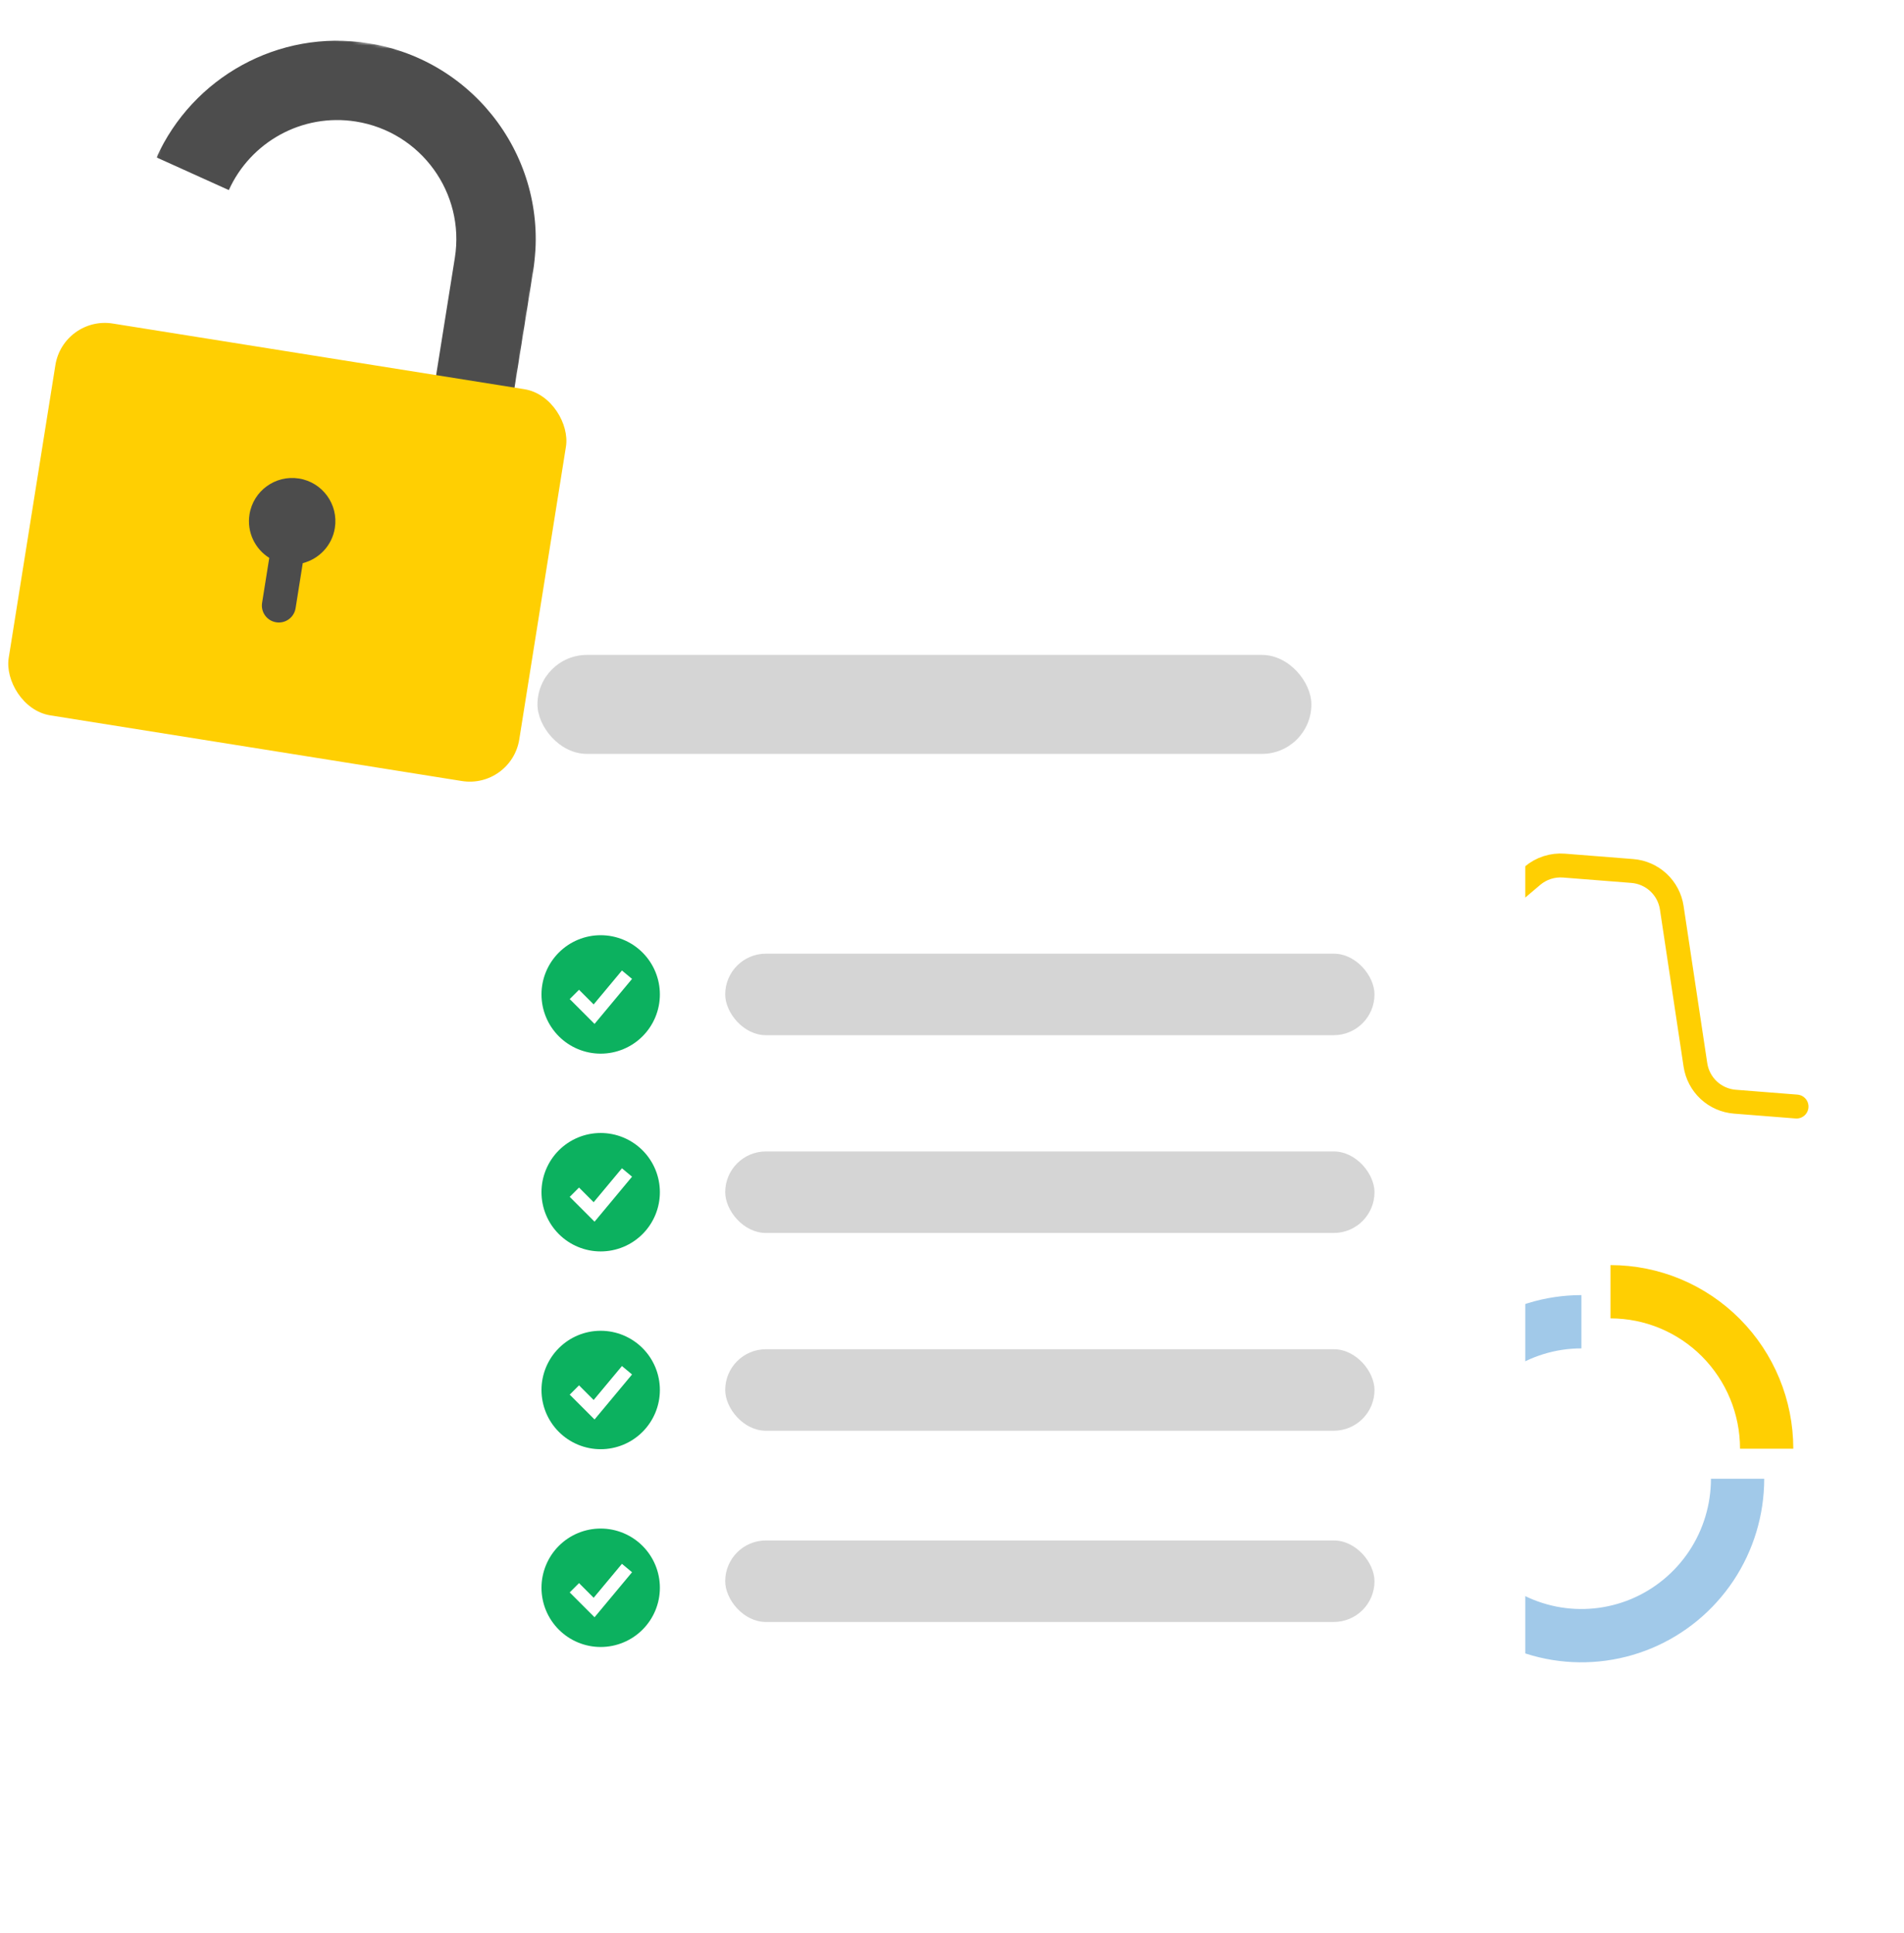 <svg width="608" height="617" viewBox="0 0 608 617" fill="none" xmlns="http://www.w3.org/2000/svg">
<g filter="url(#filter0_d_137_630)">
<rect x="332.94" y="219.511" width="264.627" height="341.81" rx="14.701" transform="rotate(4.521 332.94 219.511)" fill="white"/>
<path d="M364.406 401.777L427.8 406.771" stroke="white" stroke-width="14.197" stroke-miterlimit="10" stroke-linecap="round"/>
<path d="M375.468 279.239L408.25 281.822C410.665 282.012 412.984 282.83 414.978 284.186C416.971 285.554 418.574 287.409 419.624 289.585L447.086 346.286C448.166 348.523 449.824 350.418 451.888 351.791C453.952 353.153 456.355 353.942 458.833 354.079C461.3 354.203 463.772 353.668 465.964 352.512C468.167 351.369 470.004 349.656 471.309 347.548L493.93 311.031C495.248 308.901 497.135 307.156 499.373 306.016C501.612 304.863 504.118 304.343 506.639 304.518L564.261 308.435" stroke="white" stroke-width="7.64" stroke-miterlimit="10" stroke-linecap="round"/>
<path d="M370.875 337.542L386.998 338.812C390.649 339.1 394.251 337.937 397.042 335.582L477.378 267.524C480.17 265.169 483.771 264.006 487.423 264.294L509.239 266.013C512.353 266.258 515.292 267.548 517.589 269.681C519.875 271.813 521.377 274.647 521.838 277.729L529.399 327.936C529.872 331.018 531.362 333.864 533.659 335.997C535.945 338.117 538.884 339.407 541.999 339.652L561.68 341.203" stroke="#FFCF02" stroke-width="7.64" stroke-miterlimit="10" stroke-linecap="round"/>
<path d="M542.859 459.995C542.859 469.899 539.936 479.583 534.458 487.827C528.969 496.06 521.188 502.484 512.072 506.28C502.956 510.066 492.935 511.064 483.262 509.13C473.588 507.195 464.703 502.421 457.721 495.419C450.75 488.416 445.998 479.489 444.073 469.763C442.149 460.047 443.138 449.974 446.912 440.826C450.687 431.668 457.08 423.845 465.282 418.335C473.483 412.836 483.125 409.892 492.988 409.892" stroke="#A1C9E9" stroke-width="17.009" stroke-miterlimit="10"/>
<path d="M502.272 400.313C515.5 400.313 528.191 405.592 537.538 414.992C546.886 424.382 552.143 437.125 552.143 450.416" stroke="#FFCF02" stroke-width="17.009" stroke-miterlimit="10"/>
</g>
<g filter="url(#filter1_d_137_630)">
<rect x="121" y="147.485" width="354.061" height="457.329" rx="19.67" fill="white"/>
<rect x="159.628" y="197.045" width="247.133" height="31.596" rx="15.798" fill="#D5D5D5"/>
<rect x="219.58" y="292.406" width="207.334" height="26.016" rx="13.008" fill="#D5D5D5"/>
<rect x="219.58" y="355.535" width="207.334" height="26.016" rx="13.008" fill="#D5D5D5"/>
<rect x="219.58" y="418.665" width="207.334" height="26.016" rx="13.008" fill="#D5D5D5"/>
<rect x="219.58" y="479.703" width="207.334" height="26.016" rx="13.008" fill="#D5D5D5"/>
<path fill-rule="evenodd" clip-rule="evenodd" d="M179.815 324.316C182.297 324.316 184.755 323.827 187.048 322.877C189.342 321.927 191.425 320.535 193.181 318.78C194.936 317.025 196.328 314.941 197.278 312.648C198.228 310.354 198.717 307.897 198.717 305.414C198.717 302.932 198.228 300.474 197.278 298.181C196.328 295.888 194.936 293.804 193.181 292.049C191.425 290.294 189.342 288.901 187.048 287.952C184.755 287.002 182.297 286.513 179.815 286.513C174.802 286.513 169.994 288.504 166.45 292.049C162.905 295.594 160.913 300.401 160.913 305.414C160.913 310.427 162.905 315.235 166.45 318.78C169.994 322.325 174.802 324.316 179.815 324.316ZM179.328 313.059L189.829 300.458L186.603 297.77L177.572 308.605L172.899 303.93L169.929 306.899L176.23 313.2L177.856 314.825L179.328 313.059Z" fill="#0CB15F"/>
<path fill-rule="evenodd" clip-rule="evenodd" d="M179.815 387.445C182.297 387.445 184.755 386.956 187.048 386.006C189.342 385.057 191.425 383.664 193.181 381.909C194.936 380.154 196.328 378.07 197.278 375.777C198.228 373.484 198.717 371.026 198.717 368.544C198.717 366.061 198.228 363.603 197.278 361.31C196.328 359.017 194.936 356.933 193.181 355.178C191.425 353.423 189.342 352.031 187.048 351.081C184.755 350.131 182.297 349.642 179.815 349.642C174.802 349.642 169.994 351.633 166.45 355.178C162.905 358.723 160.913 363.53 160.913 368.544C160.913 373.557 162.905 378.364 166.45 381.909C169.994 385.454 174.802 387.445 179.815 387.445ZM179.328 376.188L189.829 363.587L186.603 360.899L177.572 371.734L172.899 367.059L169.929 370.028L176.23 376.329L177.856 377.954L179.328 376.188Z" fill="#0CB15F"/>
<path fill-rule="evenodd" clip-rule="evenodd" d="M179.815 450.575C182.297 450.575 184.755 450.086 187.048 449.136C189.342 448.187 191.425 446.794 193.181 445.039C194.936 443.284 196.328 441.2 197.278 438.907C198.228 436.614 198.717 434.156 198.717 431.674C198.717 429.191 198.228 426.733 197.278 424.44C196.328 422.147 194.936 420.063 193.181 418.308C191.425 416.553 189.342 415.161 187.048 414.211C184.755 413.261 182.297 412.772 179.815 412.772C174.802 412.772 169.994 414.763 166.45 418.308C162.905 421.853 160.913 426.661 160.913 431.674C160.913 436.687 162.905 441.494 166.45 445.039C169.994 448.584 174.802 450.575 179.815 450.575ZM179.328 439.318L189.829 426.717L186.603 424.029L177.572 434.864L172.899 430.189L169.929 433.158L176.23 439.459L177.856 441.084L179.328 439.318Z" fill="#0CB15F"/>
<path fill-rule="evenodd" clip-rule="evenodd" d="M179.815 513.705C182.297 513.705 184.755 513.216 187.048 512.266C189.342 511.317 191.425 509.924 193.181 508.169C194.936 506.414 196.328 504.33 197.278 502.037C198.228 499.744 198.717 497.286 198.717 494.804C198.717 492.321 198.228 489.863 197.278 487.57C196.328 485.277 194.936 483.193 193.181 481.438C191.425 479.683 189.342 478.291 187.048 477.341C184.755 476.391 182.297 475.902 179.815 475.902C174.802 475.902 169.994 477.893 166.45 481.438C162.905 484.983 160.913 489.791 160.913 494.804C160.913 499.817 162.905 504.624 166.45 508.169C169.994 511.714 174.802 513.705 179.815 513.705ZM179.328 502.448L189.829 489.847L186.603 487.159L177.572 497.994L172.899 493.319L169.929 496.288L176.23 502.589L177.856 504.214L179.328 502.448Z" fill="#0CB15F"/>
</g>
<mask id="mask0_137_630" style="mask-type:luminance" maskUnits="userSpaceOnUse" x="37" y="4" width="144" height="146">
<path d="M57.298 4.169L180.921 23.884L160.883 149.534L37.26 129.819L57.298 4.169Z" fill="white"/>
</mask>
<g mask="url(#mask0_137_630)">
<path d="M117.663 13.796C88.797 9.192 61.455 24.867 49.99 50.249L73.068 60.673C79.951 45.444 96.359 36.037 113.676 38.798C134.408 42.105 148.548 61.582 145.245 82.29L135.277 144.797L160.309 148.789L170.278 86.282C175.782 51.766 152.229 19.308 117.663 13.796Z" fill="#4D4D4D"/>
</g>
<rect x="20.205" y="100.749" width="165.098" height="126.65" rx="16" transform="rotate(9.061 20.205 100.749)" fill="#FFCF02"/>
<path fill-rule="evenodd" clip-rule="evenodd" d="M96.682 179.75C101.866 178.437 106.032 174.156 106.927 168.54C108.127 161.014 102.999 153.939 95.472 152.739C87.946 151.539 80.871 156.667 79.671 164.194C78.772 169.834 81.427 175.221 85.982 178.072L83.692 192.43C83.221 195.384 85.234 198.16 88.187 198.631C91.141 199.102 93.917 197.089 94.388 194.136L96.682 179.75Z" fill="#4C4C4C"/>
<defs>
<filter id="filter0_d_137_630" x="306" y="219.511" width="302.745" height="373.604" filterUnits="userSpaceOnUse" color-interpolation-filters="sRGB">
<feFlood flood-opacity="0" result="BackgroundImageFix"/>
<feColorMatrix in="SourceAlpha" type="matrix" values="0 0 0 0 0 0 0 0 0 0 0 0 0 0 0 0 0 0 127 0" result="hardAlpha"/>
<feOffset dx="12" dy="12"/>
<feComposite in2="hardAlpha" operator="out"/>
<feColorMatrix type="matrix" values="0 0 0 0 0 0 0 0 0 0 0 0 0 0 0 0 0 0 0.12 0"/>
<feBlend mode="normal" in2="BackgroundImageFix" result="effect1_dropShadow_137_630"/>
<feBlend mode="normal" in="SourceGraphic" in2="effect1_dropShadow_137_630" result="shape"/>
</filter>
<filter id="filter1_d_137_630" x="121" y="147.485" width="366.061" height="469.329" filterUnits="userSpaceOnUse" color-interpolation-filters="sRGB">
<feFlood flood-opacity="0" result="BackgroundImageFix"/>
<feColorMatrix in="SourceAlpha" type="matrix" values="0 0 0 0 0 0 0 0 0 0 0 0 0 0 0 0 0 0 127 0" result="hardAlpha"/>
<feOffset dx="12" dy="12"/>
<feComposite in2="hardAlpha" operator="out"/>
<feColorMatrix type="matrix" values="0 0 0 0 0 0 0 0 0 0 0 0 0 0 0 0 0 0 0.12 0"/>
<feBlend mode="normal" in2="BackgroundImageFix" result="effect1_dropShadow_137_630"/>
<feBlend mode="normal" in="SourceGraphic" in2="effect1_dropShadow_137_630" result="shape"/>
</filter>
</defs>
</svg>
